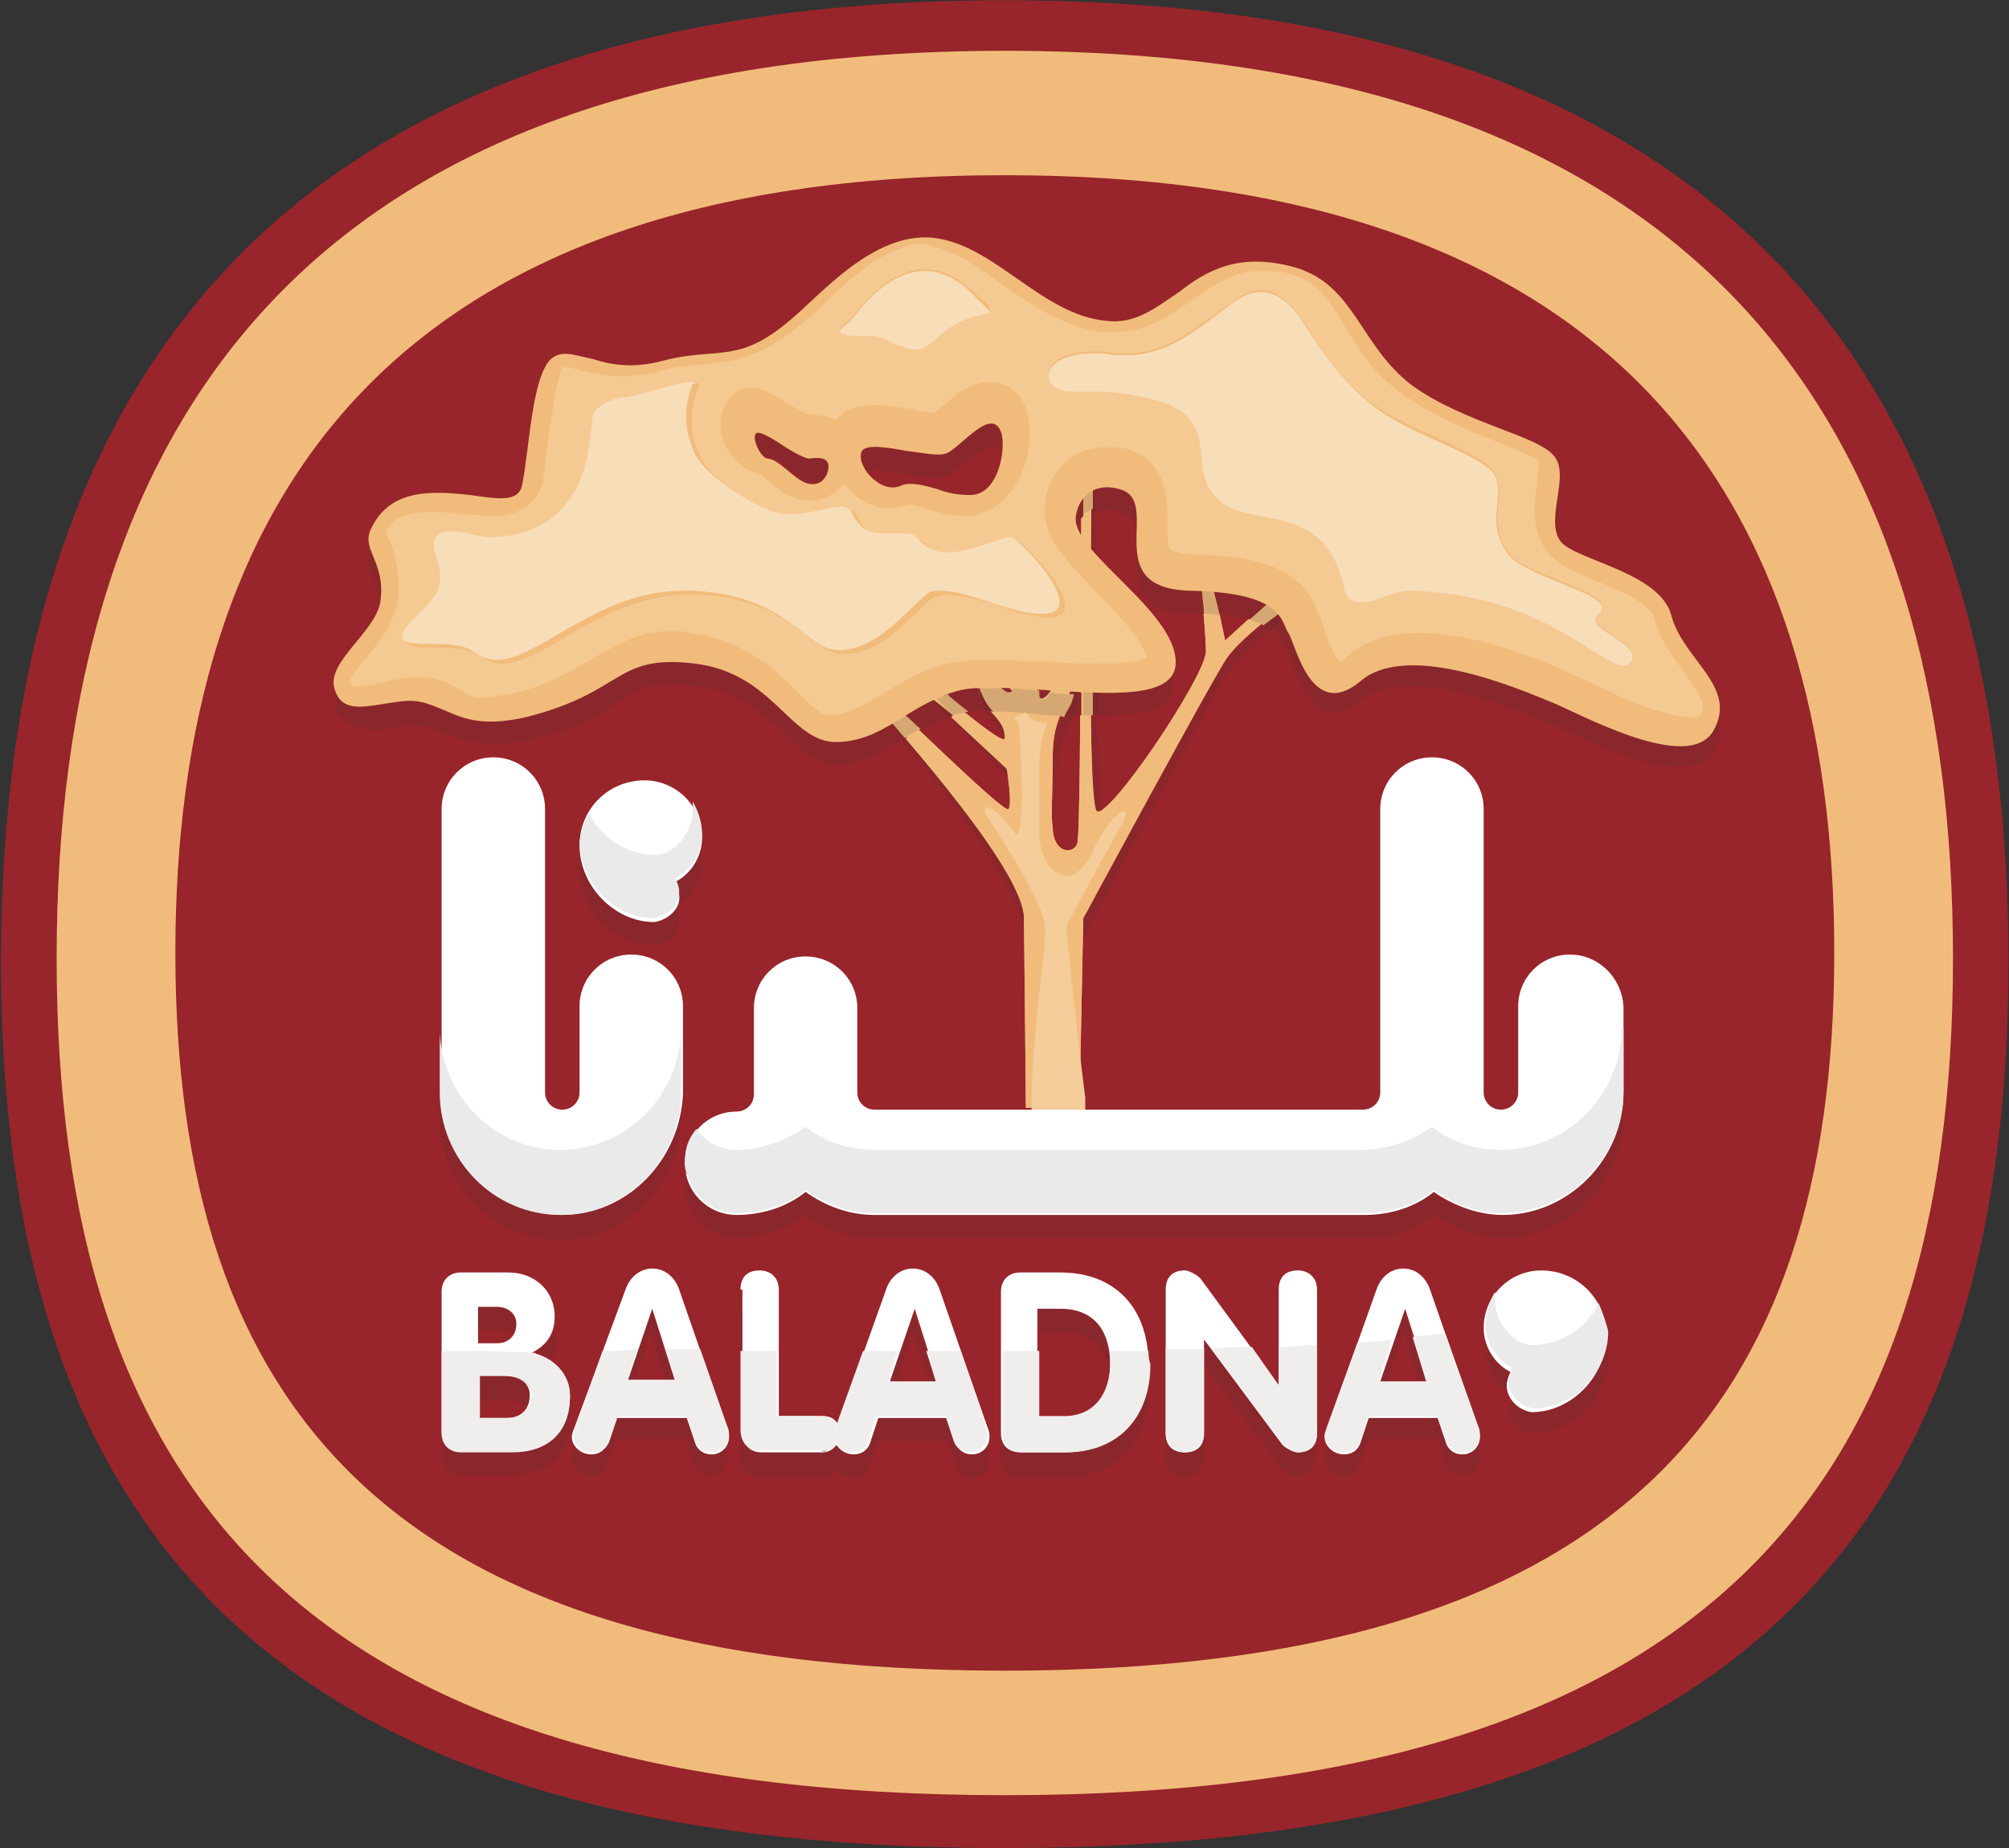 <svg version="1.2" xmlns="http://www.w3.org/2000/svg" viewBox="0 0 1589 1462" width="1589" height="1462">
	<rect x="0" y="0" width="1589" height="1462" fill="#333333" stroke="none"/>
	<title>logo (9)-svg</title>
	<style>
		.s0 { fill: #98252b } 
		.s1 { fill: #8a272c } 
		.s2 { fill: #f1bc7b } 
		.s3 { fill: #f3bb7d } 
		.s4 { fill: #af5b51 } 
		.s5 { fill: #a25a50 } 
		.s6 { fill: #f5cd9b } 
		.s7 { fill: #ffffff } 
		.s8 { fill: #c6a29a } 
		.s9 { fill: #efeeed } 
		.s10 { fill: #cca49c } 
		.s11 { fill: #eaeaea } 
		.s12 { fill: #90262b } 
		.s13 { fill: #83282c } 
		.s14 { fill: #7e282c } 
		.s15 { fill: #d5a772 } 
		.s16 { fill: #d7b58c } 
		.s17 { fill: #f5c992 } 
		.s18 { fill: #f8ddb9 } 
	</style>
	<g id="Page-1">
		<g id="Products">
			<g id="Header">
				<g id="Layer">
					<g id="Layer">
						<g id="Group-3">
							<g id="Clip-2">
							</g>
							<path id="Fill-1" fill-rule="evenodd" class="s0" d="m794.7 0.2c-586.3 0-793.9 316.6-793.9 760.4 0 443.8 207.6 701.3 793.9 701.3 586.4 0 793.9-257.5 793.9-701.3 0-443.8-207.5-760.4-793.9-760.4z"/>
						</g>
						<path id="Fill-4" fill-rule="evenodd" class="s1" d="m349.3 1132.3c0 9.1 6.1 15.1 15.1 15.1h41c22.7 0 39.3-10.6 43.9-31.8 1.5 1.5 1.5 4.6 1.5 7.6 0 28.8-18.2 43.9-45.4 43.9h-41c-9 0-15.1-6-15.1-15.1zm90.9-74.2c0 6 0 12.1-3 16.6-4.6-3-9.1-6-15.2-6h1.5c7.6-3.1 13.7-10.6 15.2-18.2 0 3 0 6 1.5 7.6zm-19.7 45.4c0 4.5-1.5 7.6-3 10.6-3.1-3-9.1-6.1-18.2-6.1h-21.2v-19.7h21.2c13.6 0 21.2 7.6 21.2 15.2zm-12.1-57.6c0 4.6-1.5 7.6-3 10.6-1.6-3-7.6-4.5-12.2-4.5h-15.1v-19.7h15.1c9.1 0 16.7 4.5 15.2 13.6z"/>
						<path id="Fill-6" fill-rule="evenodd" class="s1" d="m549.3 1138.3c1.5 6.1 6 10.6 13.6 10.6 4.6 0 7.6-1.5 10.6-4.5v1.5c1.5 3 1.5 6.1 1.5 7.6 0 7.6-6 13.6-13.6 13.6-7.6 0-12.1-4.5-13.6-10.6l-6.1-18.2h-54.5l-6.1 18.2c-1.5 6.1-6.1 10.6-13.6 10.6-9.1 0-15.2-6-15.2-13.6 0-3 1.5-4.6 1.5-6.1l1.6-4.5c3 4.5 7.5 6 12.1 6 7.5 0 12.1-4.5 13.6-10.6l6.1-18.1h54.5zm-16.7-45.5h-6l-12.1-39.4-12.2 39.4h-6l7.6-24.2 12.1-33.3z"/>
						<path id="Fill-8" fill-rule="evenodd" class="s1" d="m587.2 1039.9v89.4c0 10.6 6 16.6 15.1 16.6 1.5 0 51.5 0 53 0 3.1 0 4.6-1.5 6.1-3 0 1.5 1.5 1.5 1.5 3l1.5-3c1.5 3 6.1 6 10.6 6 7.6 0 12.2-4.5 13.7-10.6l6-18.1h54.6l6 18.1c1.6 6.1 6.1 10.6 13.7 10.6 4.5 0 7.5-1.5 10.6-4.5l1.5 3c1.5 3.1 1.5 6.1 1.5 7.6 0 7.6-6.1 13.6-13.6 13.6-7.6 0-12.1-4.5-13.7-10.6l-6-18.1h-54.6l-6 18.1c-1.5 6.1-6.1 10.6-13.7 10.6-6 0-12.1-3-13.6-7.5-1.5 4.5-6.1 7.5-12.1 7.5h-48.5c-9.1 0-15.1-6-15.1-16.6v-112.1zm145.4 28.8l7.6 24.2h-6.1l-12.1-39.4-12.1 39.4h-6.1l7.6-24.2 10.6-33.4z"/>
						<path id="Fill-10" fill-rule="evenodd" class="s1" d="m791.7 1133.8c0 12.1 9.1 15.1 15.2 15.1h34.8c37.9 0 63.6-24.2 66.7-60.5 0 4.5 0 7.5 0 10.6 0 42.4-25.8 69.6-66.7 69.6h-34.8c-6.1 0-15.2-3-15.2-15.1zm86.4-63.6q0 4.5 0 9.1 0 4.5 0 9c-3.1-21.2-15.2-34.8-37.9-34.8h-18.2v-19.7h18.2c22.7 0 34.8 13.6 37.9 36.4z"/>
						<path id="Fill-12" fill-rule="evenodd" class="s1" d="m956.8 1065.6l56.1 75.8c3 3 9.1 6 12.1 6 9.1 0 15.2-4.5 15.2-15.1v19.7c0 9.1-6.1 15.1-15.2 15.1-3 0-9.1-3-12.1-6l-62.1-83.3v-18.2zm-34.9 68.1c0 9.1 6.1 15.2 15.2 15.2 9.1 0 15.1-4.6 15.1-15.2v19.7c0 9.1-6 15.2-15.1 15.2-9.1 0-15.2-4.6-15.2-15.2z"/>
						<path id="Fill-14" fill-rule="evenodd" class="s1" d="m1144.7 1138.3c1.5 6.1 6.1 10.6 13.6 10.6 4.6 0 7.6-1.5 10.7-4.5v1.5c1.5 3 1.5 6.1 1.5 7.6 0 7.6-6.1 13.6-13.7 13.6-7.5 0-12.1-4.5-13.6-10.6l-6.1-18.2h-54.5l-6.1 18.2c-1.5 6.1-6 10.6-13.6 10.6-9.1 0-15.2-6-15.2-13.6 0-3 1.6-4.6 1.6-6.1l1.5-4.5c3 4.5 7.6 6 12.1 6 7.6 0 12.1-4.5 13.6-10.6l6.1-18.1h54.5zm-27.2-80.3l10.6 34.8h-6.1l-12.1-39.4-12.1 39.4h-6.1l10.6-33.3 7.6-24.2z"/>
						<path id="Fill-16" fill-rule="evenodd" class="s1" d="m1282.6 864.2c0 53-42.4 96.9-95.5 96.9-19.7 0-39.4-6-54.5-18.2-15.2 10.6-33.3 18.2-54.6 18.2h-386.3c-19.7 0-39.4-6-54.5-18.2-15.2 10.6-33.4 18.2-54.6 18.2-19.7 0-34.8-13.6-39.4-31.8 0 3-1.5 6.1-1.5 9.1 0 22.7 18.2 40.9 40.9 40.9 19.7 0 39.4-6.1 54.6-18.2 15.1 10.6 33.3 18.2 54.5 18.2h387.9c19.7 0 39.4-6.1 54.5-18.2 15.2 10.6 34.9 18.2 54.6 18.2 51.5 0 95.4-43.9 95.4-96.9v-18.2z"/>
						<path id="Fill-18" fill-rule="evenodd" class="s1" d="m538.7 864.2c0 53-42.4 96.9-95.5 96.9-51.5 0-92.4-40.9-95.4-92.4v15.2c0 53 42.4 96.9 95.4 96.9 51.5 0 95.5-43.9 95.5-96.9z"/>
						<path id="Fill-20" fill-rule="evenodd" class="s2" d="m1544.7 758.2c0 419.5-195.5 661.9-750 661.9-554.5 0-749.9-242.4-749.9-661.9 0-419.6 195.4-718 749.9-718 554.5 0 750 298.4 750 718zm-93.9-4.6c0-359-171.2-615-656.1-615-484.8 0-656 256-656 615 0 360.5 171.2 568 656 568 484.9 0 656.1-207.5 656.1-568z"/>
						<path id="Fill-22" fill-rule="evenodd" class="s3" d="m690.2 553.7l4.5-7.6c0 0 101.5 100 103.1 93.9 3-6.1-1.6-31.8-1.6-31.8l-86.3-80.3 7.6-3c0 0 77.2 68.1 77.2 59.1 0-21.2-24.2-18.2-24.2-60.6 0-3.1 1.5-28.8 1.5-28.8l12.1 6.1c0 0 0 31.8 3.1 39.3 3 6.1 12.1 12.2 12.1 3.1 1.5-9.1 1.5-42.4 1.5-42.4h19.7v46.9c0 13.6 10.6-3 12.1-10.6 1.5-7.6 1.5-39.4 1.5-39.4l12.1-3c0 0 4.6 43.9-1.5 57.6-6 13.6-12.1 22.7-12.1 46.9 0 24.2-1.5 50 0 54.5 0 22.8 18.2 22.8 19.7 12.2 3-18.2 3-339.3 3-339.3l9.1-9.1c0 0-6 315 3.1 324.1 9 7.6 84.8-104.5 86.3-125.7 0-21.2-7.6-86.3-7.6-86.3l6.1-1.6 16.7 78.8 34.8-31.8 7.6 7.6c0 0-31.8 24.2-40.9 37.8-9.1 12.2-113.7 206-113.7 206l-3 150h-42.4c-1.5-165.1-1.5-133.3-1.5-150 0-37.8-97-145.4-119.7-172.6z"/>
						<path id="Fill-24" fill-rule="evenodd" class="s1" d="m809.9 727.9c0 6 0 6 0 10.6-6.1-36.4-45.5-92.4-97-153 1.5 0 1.5-1.5 3-1.5 37.9 43.9 94 113.6 94 143.9zm195.4-230.3c-9.1 9.1-27.2 24.3-33.3 33.3-7.6 10.6-95.5 174.2-115.2 210.6v-13.6c0 0 104.6-193.9 113.7-206 6-7.6 18.2-19.7 28.8-27.3 3 1.5 4.5 3 6 3zm-206 110.6c0 0 1.5 9.1 1.5 16.7-1.5-4.6-1.5-7.6-1.5-7.6l-48.5-50c1.5-1.5 1.5-1.5 3-1.5zm50-42.4c-6 13.6-13.6 21.2-13.6 60.6 0 6-1.5 10.6-1.5 15.1 0-10.6 0-25.7 0-40.9 0-16.7 3-25.7 7.5-34.8 3.1 0 6.1 0 7.6 0zm-51.5 19.7h-1.5c-4.6-7.6-10.6-12.2-16.7-22.8 1.5 0 4.6 0 6.1 0 6 6.1 10.6 10.6 12.1 22.8zm69.7-18.2c1.5 33.3 3 62.1 4.5 75.7-1.5 1.5-1.5 1.5-3 1.5-1.5 0-1.5 0-1.5 0-3-3-4.5-34.8-4.5-77.2q4.5 0 4.5 0zm-1.5-128.8c-1.5-1.5-1.5-1.5-3-3 0-10.6 0-21.2 0-30.3 1.5-1.5 1.5-1.5 3-1.5 0 12.1 0 22.7 0 34.8zm-16.7 234.8h-1.5c1.5 0 1.5 0 1.5 0z"/>
						<path id="Fill-26" fill-rule="evenodd" class="s2" d="m690.2 553.7l4.5-7.6c0 0 101.5 100 103.1 93.9 3-6.1-1.6-31.8-1.6-31.8l-86.3-80.3 7.6-3c0 0 77.2 68.1 77.2 59.1 0-21.2-24.2-18.2-24.2-60.6 0-3.1 1.5-28.8 1.5-28.8l12.1 6.1c0 0 0 31.8 3.1 39.3 3 6.1 12.1 12.2 12.1 3.1 1.5-9.1 1.5-42.4 1.5-42.4h19.7v46.9c0 13.6 10.6-3 12.1-10.6 1.5-7.6 1.5-39.4 1.5-39.4l12.1-3c0 0 4.6 43.9-1.5 57.6-6 13.6-12.1 22.7-12.1 46.9 0 24.2-1.5 50 0 54.5 0 22.8 18.2 22.8 19.7 12.2 3-18.2 3-339.3 3-339.3l9.1-9.1c0 0-6 315 3.1 324.1 9 7.6 84.8-104.5 86.3-125.7 0-21.2-7.6-86.3-7.6-86.3l6.1-1.6 16.7 78.8 34.8-31.8 7.6 7.6c0 0-31.8 24.2-40.9 37.8-9.1 12.2-113.7 206-113.7 206l-3 150h-42.4c-1.5-165.1-1.5-133.3-1.5-150 0-37.8-97-145.4-119.7-172.6z"/>
						<path id="Fill-28" fill-rule="evenodd" class="s4" d="m817.5 877.8h-6.1zm36.4-7.6v9.1h-1.6 1.6c0-4.5 0-6 0-9.1z"/>
						<path id="Fill-30" class="s5" d="m817.5 877.8h34.8z"/>
						<path id="Fill-32" fill-rule="evenodd" class="s6" d="m809.9 562.8c-3 3-4.6 3-7.6 4.5 4.6 6.1 4.6 12.1 4.6 22.7 0 0 4.5 69.7-3.1 69.7 0 0-1.5 0-1.5-1.5-12.1-15.2-18.2-19.7-21.2-19.7-3 0-3 4.5 0 7.6 4.5 7.5 45.4 68.1 45.4 87.8 0 6.1 0 6.1 0 10.6-4.5 47-10.6 84.8-10.6 133.3h42.5v-9.1c-7.6-60.6-15.2-133.3-15.2-133.3l1.5-6c4.6-7.6 21.2-39.4 40.9-74.2 4.6-7.6 6.1-13.7 3.1-13.7-3.1 0-13.7 9.1-25.8 34.9-4.5 9-12.1 16.6-18.2 16.6-12.1-1.5-21.2-10.6-22.7-31.8 0-1.5 0-6 0-12.1 0-10.6 0-25.8 0-42.4 0-15.2 3-25.8 6.1-34.9-1.6 0-1.6 0-3.1 0-4.5 0-10.6-1.5-13.6-9 0 0-1.5 0-1.5 0z"/>
						<path id="Fill-34" fill-rule="evenodd" class="s7" d="m349.3 1021.7c0-9.1 6.1-15.1 15.1-15.1h37.9c19.7 0 36.4 13.6 36.4 34.8 0 13.6-6.1 22.7-18.2 28.8 16.7 3 30.3 16.6 30.3 33.3 0 28.8-18.2 43.9-45.4 43.9h-41c-9 0-15.1-6-15.1-15.1zm28.8 40.9h15.1c9.1 0 15.2-6.1 15.2-15.2 0-9.1-7.6-13.6-15.2-13.6h-15.1zm22.7 59.1c10.6 0 18.2-6.1 18.2-18.2 0-9.1-7.6-15.2-21.2-15.2h-21.2v33.4z"/>
						<path id="Fill-36" fill-rule="evenodd" class="s7" d="m494.7 1020.2c3.1-9.1 10.7-16.7 21.3-16.7 10.6 0 18.1 7.6 21.2 16.7l37.8 109.1c1.6 3 1.6 6 1.6 7.5 0 7.6-6.1 13.7-13.7 13.7-7.6 0-12.1-4.6-13.6-10.6l-6.1-18.2h-56l-6.1 18.2c-1.5 6-6.1 10.6-13.6 10.6-7.6 0-15.2-6.1-15.2-13.7 0-3 1.5-6 1.5-6zm1.6 72.7h37.8l-18.2-57.6z"/>
						<path id="Fill-38" fill-rule="evenodd" class="s7" d="m585.7 1020.2c0-10.6 6-15.2 15.1-15.2 9.1 0 15.2 6.1 15.2 15.2v100h34.8c10.6 0 13.6 7.5 13.6 15.1 0 6.1-6 13.6-13.6 13.6h-48.5c-9.1 0-15.1-6-15.1-16.6v-112.1z"/>
						<path id="Fill-40" fill-rule="evenodd" class="s7" d="m700.8 1020.2c3-9.1 10.6-16.7 21.2-16.7 10.6 0 18.2 7.6 21.2 16.7l37.9 109.1c1.5 3 1.5 6 1.5 7.5 0 7.6-6.1 13.7-13.6 13.7-7.6 0-12.1-4.6-13.7-10.6l-6-18.2h-54.6l-6 18.2c-1.5 6-6.1 10.6-13.7 10.6-7.5 0-15.1-6.1-15.1-13.7 0-3 1.5-6 1.5-6zm3 72.7h37.9l-18.2-57.6z"/>
						<path id="Fill-42" fill-rule="evenodd" class="s7" d="m791.7 1021.7c0-9.1 6.1-15.1 15.2-15.1h31.8c43.9 0 69.7 28.7 69.7 72.7 0 42.4-27.3 69.6-66.7 69.6h-34.8c-6.1 0-15.2-3-15.2-15.1zm50 100c25.8 0 36.4-19.7 36.4-42.4 0-25.8-12.2-44-39.4-44h-18.2v86.4z"/>
						<path id="Fill-44" fill-rule="evenodd" class="s7" d="m922 1020.2c0-10.6 6.1-15.2 15.1-15.2 3.1 0 9.1 3.1 12.2 6.1l62.1 84.8v-75.7c0-10.6 6-15.2 15.1-15.2 9.1 0 15.2 6.1 15.2 15.2v113.6c0 10.6-6.1 15.1-15.2 15.1-3 0-9.1-3-12.1-6l-62.1-83.3v74.2c0 10.6-6.1 15.1-15.2 15.1-9 0-15.1-6-15.1-15.1z"/>
						<path id="Fill-46" fill-rule="evenodd" class="s7" d="m1088.7 1020.2c3-9.1 10.6-16.7 21.2-16.7 10.6 0 18.1 7.6 21.2 16.7l37.9 109.1c1.5 3 1.5 6 1.5 7.5 0 7.6-6.1 13.7-13.7 13.7-7.5 0-12.1-4.6-13.6-10.6l-6.1-18.2h-54.5l-6.1 18.2c-1.5 6-6 10.6-13.6 10.6-7.6 0-15.2-6.1-15.2-13.7 0-3 1.6-6 1.6-6zm3 72.7h37.9l-18.2-57.6z"/>
						<path id="Fill-48" fill-rule="evenodd" class="s7" d="m444.7 961.1c-51.5 0-95.4-43.9-95.4-96.9v-224.2c0-22.7 18.2-40.9 40.9-40.9 22.7 0 40.9 18.2 40.9 40.9v224.2c0 7.6 6.1 13.6 13.6 13.6 7.6 0 13.7-6 13.7-13.6v-68.2c0-22.7 18.2-40.9 40.9-40.9 22.7 0 40.9 18.2 40.9 40.9v68.2c-1.5 53-43.9 96.9-95.5 96.9z"/>
						<path id="Fill-50" fill-rule="evenodd" class="s7" d="m1241.7 755.1c-22.7 0-40.9 18.2-40.9 40.9v68.2c0 7.6-6.1 13.6-13.7 13.6-7.5 0-13.6-6-13.6-13.6v-224.2c0-22.7-18.2-40.9-40.9-40.9-22.7 0-40.9 18.2-40.9 40.9v221.2c0 1.5 0 1.5 0 3 0 7.6-6.1 13.6-13.7 13.6h-386.3c-7.6 0-13.6-6-13.6-13.6 0-1.5 0-1.5 0-3v-63.7c0-22.7-18.2-40.9-40.9-40.9-22.8 0-40.9 18.2-40.9 40.9v68.2c0 7.6-6.1 13.6-13.7 13.6-22.7 0-40.9 18.2-40.9 40.9 0 22.7 18.2 40.9 40.9 40.9 19.7 0 39.4-6 54.6-18.2 15.1 10.6 33.3 18.2 54.5 18.2h387.9c19.7 0 39.4-6 54.5-18.2 15.2 10.6 34.9 18.2 54.6 18.2 51.5 0 95.4-43.9 95.4-96.9v-68.2c-1.5-22.7-19.7-40.9-42.4-40.9z"/>
						<path id="Fill-52" fill-rule="evenodd" class="s8" d="m399.3 1088.4c13.6 0 21.2 6 21.2 15.1 0-7.6-7.6-15.1-21.2-15.1zm22.7-18.2z"/>
						<path id="Fill-54" fill-rule="evenodd" class="s9" d="m423.5 1070.2c0 1.5-1.5 1.5-1.5 1.5h-1.5c16.7 1.5 30.3 15.1 30.3 33.3 0 28.8-18.2 43.9-45.4 43.9h-41c-9 0-15.1-6-15.1-15.1v-65.1c24.2 0 50 0 74.2 1.5zm-43.9 18.2v33.3h22.7c10.6 0 18.2-7.6 18.2-18.2 0-9.1-7.6-15.1-21.2-15.1z"/>
						<path id="Fill-56" fill-rule="evenodd" class="s10" d="m476.6 1068.7l-21.2 60.6c0 1.5-1.6 3-1.6 6 0-3 1.6-6 1.6-6z"/>
						<path id="Fill-58" class="s8" d="m503.8 1068.7l-7.5 24.2 7.5-24.2z"/>
						<path id="Fill-60" fill-rule="evenodd" class="s9" d="m476.6 1068.7l-21.2 60.6c0 1.5-1.6 3-1.6 6 0 7.6 6.1 13.6 15.2 13.6 7.6 0 12.1-4.5 13.6-10.6l6.1-18.1h54.5l6.1 18.1c1.5 6.1 6 10.6 13.6 10.6 7.6 0 13.7-6 13.7-13.6 0-1.5 0-4.5-1.6-7.6l-21.2-60.6q-13.6 0-27.2 0l7.5 24.3h-37.8l7.5-24.3c-9.1 1.6-18.1 1.6-27.2 1.6z"/>
						<path id="Fill-62" fill-rule="evenodd" class="s10" d="m661.4 1141.4zm13.6-51.5l-13.6 37.8z"/>
						<path id="Fill-64" fill-rule="evenodd" class="s8" d="m653.8 1147.4q-2.2 0-4.5 0c3 1.5 3 1.5 4.5 0zm57.6-78.7l-7.6 24.2zm21.2 0l7.6 24.2z"/>
						<path id="Fill-66" fill-rule="evenodd" class="s9" d="m614.4 1068.7h-28.7v62.1c0 10.6 6 16.6 15.1 16.6h48.5q2.3 0 4.5 0c3.1-1.5 6.1-3 7.6-6-1.5-1.5-1.5-4.6-1.5-6.1 0-3 1.5-6 1.5-6v-1.6c-1.5-4.5-6.1-7.5-12.1-7.5h-34.9z"/>
						<path id="Fill-68" fill-rule="evenodd" class="s9" d="m759.9 1068.7q-13.7 0-27.3 0l7.6 24.2h-37.9l7.6-24.2q-13.6 0-27.3 0l-7.6 21.2-13.6 37.8v1.6c0 1.5-1.5 3-1.5 6 0 1.5 0 4.6 1.5 6.1 1.5 4.5 7.6 7.5 12.1 7.5 7.6 0 12.1-4.5 13.7-10.6l6-18.1h54.6l6 18.1c1.5 6.1 6.1 10.6 13.7 10.6 7.5 0 13.6-6 13.6-13.6 0-1.5 0-4.5-1.5-7.6z"/>
						<path id="Fill-70" fill-rule="evenodd" class="s8" d="m878.1 1068.7q0 4.5 0 9.1 0-4.6 0-9.1z"/>
						<path id="Fill-72" fill-rule="evenodd" class="s9" d="m908.4 1068.7c-10.6 0-19.7 0-30.3 0q0 4.5 0 9.1c0 24.2-12.2 42.4-36.4 42.4h-19.7v-51.5c-9.1 0-19.7 0-28.8 0v65.1c0 12.1 9.1 15.1 15.2 15.1h34.8c40.9 0 66.7-27.2 66.7-69.6-1.5-4.6-1.5-7.6-1.5-10.6z"/>
						<path id="Fill-74" fill-rule="evenodd" class="s9" d="m950.8 1067.1c-9.1 0-19.7 0-28.8 0v66.7c0 10.6 6.1 15.1 15.1 15.1 9.1 0 15.2-6 15.2-15.1v-66.7z"/>
						<path id="Fill-76" class="s10" d="m988.7 1067.1l22.7 28.8z"/>
						<path id="Fill-78" class="s8" d="m956.8 1067.1l56.1 75.8z"/>
						<path id="Fill-80" fill-rule="evenodd" class="s9" d="m1040.2 1064.1c-9.1 0-19.7 1.5-28.8 1.5v30.3l-21.2-30.3c-10.6 0-21.2 0-31.8 1.5l56 75.8c3 3 9.1 6 12.1 6 9.1 0 15.2-6 15.2-15.1v-69.7z"/>
						<path id="Fill-82" fill-rule="evenodd" class="s10" d="m1143.2 1055l25.8 74.3c1.5 3 1.5 6 1.5 7.5 0-1.5 0-4.5-1.5-7.5z"/>
						<path id="Fill-84" fill-rule="evenodd" class="s8" d="m1102.3 1059.6l-10.6 33.3zm15.1-1.5l10.6 34.8z"/>
						<path id="Fill-86" fill-rule="evenodd" class="s9" d="m1143.2 1055c-6.1 0-12.1 1.5-18.2 1.5-3 0-6 0-7.6 1.6l10.6 34.8h-37.8l10.6-33.3c-9.1 1.5-18.2 1.5-27.3 3l-24.2 66.7c0 1.5-1.6 3-1.6 6 0 7.6 6.1 13.6 15.2 13.6 7.6 0 12.1-4.5 13.6-10.6l6.1-18.1h54.5l6.1 18.1c1.5 6.1 6.1 10.6 13.6 10.6 7.6 0 13.7-6 13.7-13.6 0-1.5 0-4.5-1.5-7.6z"/>
						<path id="Fill-88" fill-rule="evenodd" class="s1" d="m1219 1023.2c-24.3 0-44 21.2-44 45.5 0 15.1 9.1 28.7 21.2 34.8-1.5 3-3 7.6-3 10.6 0 10.6 9.1 19.7 19.7 19.7 31.8 0 59.1-27.3 59.1-60.6-1.5-27.3-24.3-50-53-50z"/>
						<path id="Fill-90" fill-rule="evenodd" class="s7" d="m1211.4 1117.1c31.8 0 59.1-28.7 59.1-60.6 0-28.7-22.8-51.5-51.5-51.5-24.3 0-45.5 19.7-45.5 45.5 0 15.1 9.1 28.8 21.2 34.8-1.5 3.1-3 7.6-3 10.6 0 10.6 9.1 19.7 19.7 21.2z"/>
						<path id="Fill-92" fill-rule="evenodd" class="s11" d="m1264.4 1030.8c-9.1 19.7-30.3 33.3-53 33.3-10.6 0-31.8-15.1-28.8-42.4-4.6 7.6-7.6 16.7-7.6 25.8 0 15.1 9.1 28.7 21.2 34.8-1.5 3-3 7.6-3 10.6 0 10.6 9.1 19.7 19.7 21.2 31.8 0 59.1-28.8 59.1-60.6-1.5-7.6-4.6-15.1-7.6-22.7z"/>
						<path id="Fill-94" fill-rule="evenodd" class="s1" d="m509.9 635.5c-28.8 0-51.5 22.7-51.5 51.5 0 33.3 25.7 60.5 59.1 60.5 10.6 0 19.7-9 19.7-19.6 0-4.6-1.5-7.6-3.1-10.6 12.2-7.6 21.2-19.7 21.2-34.9 0-27.2-19.6-46.9-45.4-46.9z"/>
						<path id="Fill-96" fill-rule="evenodd" class="s7" d="m517.5 729.4c-31.8 0-59.1-28.8-59.1-60.6 0-28.8 22.7-51.5 51.5-51.5 24.2 0 45.4 19.7 45.4 45.4 0 15.2-9 28.8-21.2 34.9 1.6 3 3.1 7.5 3.1 10.6 1.5 10.6-9.1 19.7-19.7 21.2z"/>
						<path id="Fill-98" fill-rule="evenodd" class="s11" d="m466 643c9 19.7 30.3 33.4 53 33.4 10.6 0 31.8-15.2 28.8-42.5 4.5 7.6 7.5 16.7 7.5 25.8 0 15.1-9 28.8-21.2 34.8 1.6 3.1 3.1 7.6 3.1 10.6 0 10.6-9.1 19.7-19.7 21.2-31.8 0-59.1-28.7-59.1-60.5 1.5-7.6 3-15.2 7.6-22.8z"/>
						<path id="Fill-100" fill-rule="evenodd" class="s12" d="m349.3 812.7v51.5q0 2.3 0 4.5v-51.5q0-2.2 0-4.5z"/>
						<path id="Fill-102" fill-rule="evenodd" class="s13" d="m349.3 817.2v51.5c3 51.5 43.9 92.4 95.4 92.4-51.5 0-95.4-43.9-95.4-96.9z"/>
						<path id="Fill-104" fill-rule="evenodd" class="s11" d="m538.7 812.7c0 53-42.4 96.9-95.5 96.9-51.5 0-92.4-40.9-95.4-92.4v47c0 53 42.4 96.9 95.4 96.9 51.5 0 95.5-43.9 95.5-96.9z"/>
						<path id="Fill-106" fill-rule="evenodd" class="s12" d="m550.8 894.5c-6.1 7.5-9.1 16.6-9.1 25.7 0 3.1 0 6.1 1.5 9.1 0-3-1.5-6-1.5-9.1 0-10.6 3-18.2 9.1-25.7z"/>
						<path id="Fill-108" fill-rule="evenodd" class="s13" d="m691.7 962.6c-21.2 0-39.4-7.5-54.5-18.1q22.7 15.9 54.5 18.1zm497 0c-21.3 0-39.4-7.5-54.6-18.1q22.7 15.9 54.6 18.1zm-645.5-33.3c4.6 18.2 19.7 31.8 39.4 31.8-19.7 0-34.8-13.6-39.4-31.8z"/>
						<path id="Fill-110" fill-rule="evenodd" class="s11" d="m1282.6 812.7c0 53-42.4 96.9-95.5 96.9-19.7 0-39.4-6-54.5-18.2-15.2 10.6-34.9 18.2-54.6 18.2h-386.3c-19.7 0-39.4-6-54.5-18.2-15.2 10.6-34.9 18.2-54.6 18.2-13.6 0-24.2-6-31.8-16.6-6.1 7.5-9.1 15.1-9.1 25.7 0 3 0 6.1 1.5 9.1 4.6 18.2 19.7 31.8 39.4 31.8 19.7 0 39.4-6.1 54.6-18.2 15.1 10.6 33.3 18.2 54.5 18.2h387.9c19.7 0 39.4-6.1 54.5-18.2 15.2 10.6 33.3 18.2 54.6 18.2 51.5 0 95.4-43.9 95.4-96.9v-50z"/>
						<path id="Fill-112" fill-rule="evenodd" class="s1" d="m856.8 391.6c-4.5 4.5-6 10.6-7.5 16.7 0 3 0 6 1.5 9 1.5-3 3-6 6-9 0-4.6 0-10.6 0-15.2zm18.2-6.1c-3 0-6 0-9.1 1.6q0 9.1 0 18.1c3.1-1.5 6.1-1.5 9.1-1.5 3.1 0 6.1 0 10.6 1.5 10.6 3.1 13.7 10.6 13.7 19.7 0-16.6 3-33.3-13.7-37.8-4.5-1.6-7.5-1.6-10.6-1.6z"/>
						<path id="Fill-114" fill-rule="evenodd" class="s14" d="m865.9 385.5c0 0-1.5 0-1.5 1.5q0 9.1 0 18.2c1.5 0 1.5 0 3.1-1.5-1.6-6-1.6-12.1-1.6-18.2z"/>
						<path id="Fill-116" fill-rule="evenodd" class="s15" d="m864.4 387c-3 1.6-4.5 3.1-7.6 4.6 0 4.5 0 9.1 0 15.1 1.6-1.5 4.6-3 7.6-4.5 0-3 0-9.1 0-15.2z"/>
						<path id="Fill-118" fill-rule="evenodd" class="s1" d="m1019 499.1c4.5 6.1 13.6 47 36.3 47 4.6 0 12.1-3 19.7-9.1 12.1-9.1 25.8-12.1 42.4-12.1 40.9 0 90.9 21.2 107.6 28.8 18.2 6 69.7 34.8 103 34.8 12.2 0 22.8-3 27.3-12.1 1.5-3 1.5-6.1 3-9.1 3.1 9.1 3.1 16.7-3 27.3-6.1 9.1-15.1 12.1-27.3 12.1-34.8 0-86.3-27.3-103-34.9-16.7-6-66.7-28.7-107.6-28.7-16.6 0-31.8 3-42.4 12.1-7.6 6-13.6 9.1-19.7 9.1-22.7 0-31.8-39.4-36.3-47-3.1-4.5-3.1-12.1-13.7-19.7 4.6-3 7.6-6 7.6-6l-4.5-4.6c1.5 0 3-1.5 3-1.5 4.5 6.1 6 10.6 7.6 13.6zm-16.7-21.2l-13.6 12.1c-6.1-1.5-13.7-3-24.3-4.5l-4.5-18.2c22.7 3.1 34.8 6.1 42.4 10.6zm-60.6-10.6q4.5 0 9.1 0c0 4.6 1.5 10.6 1.5 16.7v1.5c-3 0-6.1 0-10.6 0-47 0-42.4-28.8-42.4-51.5 1.5 16.7 7.5 31.8 42.4 33.3zm289.4-48.4c-3.1-9.1 0-21.2 1.5-33.4 1.5 9.1-1.5 22.8-1.5 33.4z"/>
						<path id="Fill-120" fill-rule="evenodd" class="s14" d="m1012.9 491.6c0 0-3 3-7.6 6-1.5 0-3-1.5-6-3 3-3 6-6.1 9.1-7.6zm-62.2-24.2c1.6 6 1.6 10.6 1.6 16.6 0-6-1.6-10.6-1.6-16.6z"/>
						<path id="Fill-122" fill-rule="evenodd" class="s15" d="m1002.3 477.9l-13.6 12.1c4.5 1.6 7.5 3.1 10.6 4.6 6-4.6 10.6-7.6 12.1-9.1-1.5-3-4.6-4.5-9.1-7.6zm-51.5-10.6c0 6.1 1.5 12.1 1.5 18.2 4.5 0 7.6 0 12.1 1.5l-4.5-18.2c-1.5-1.5-6.1-1.5-9.1-1.5z"/>
						<path id="Fill-124" fill-rule="evenodd" class="s1" d="m752.3 567.3c-9.1 3-16.7 7.6-22.7 10.6-4.6-4.5-9.1-9.1-12.1-12.1 6-4.6 13.6-9.1 21.2-12.1zm103-19.7q0 9.1 0 18.2c-1.5 0-3 0-6.1 0 1.6-4.6 3.1-10.7 3.1-18.2 1.5 0 3 0 3 0zm-24.2-1.5c-1.6 3-4.6 6-6.1 6-1.5 0-1.5 0-1.5 0v-6c3 0 6 0 7.6 0zm-51.6 15.1c-4.5 0-9 1.5-13.6 1.5-4.5-4.5-10.6-9.1-16.7-13.6 1.6 0 3.1-1.5 4.6-1.5 6-1.5 13.6-3.1 21.2-3.1 0 7.6 3 13.7 4.5 16.7zm21.3-15.1c0 1.5-1.6 3-3.1 3-1.5 0-4.5-1.5-6-4.6 3 0 6 0 9.1 1.6zm127.2-1.6c-3 16.7-24.2 21.3-53 21.3-3 0-4.6 0-7.6 0q0-9.1 0-18.2c3 0 4.6 0 7.6 0 25.8 0 45.4-3.1 51.5-16.7 1.5 6.1 3 10.6 1.5 13.6zm-378.7-19.6c62.1 7.5 75.7 62.1 110.6 62.1h1.5c16.6-1.6 28.8-6.1 40.9-13.7 3 4.6 7.6 7.6 10.6 12.1-15.2 9.1-28.8 18.2-50 19.7h-1.5c-34.9 0-47-54.5-110.6-62.1-7.6-1.5-13.7-1.5-19.7-1.5-42.5 0-37.9 25.8-107.6 42.4-10.6 3.1-21.2 4.6-30.3 4.6-16.7 0-30.3-4.6-40.9-7.6-10.6-4.5-19.7-7.6-28.8-7.6-1.5 0-4.5 0-7.6 1.5-6 1.6-10.6 3.1-16.6 3.1-16.7 0-28.8-7.6-33.4-15.2-1.5-4.5-1.5-9.1 1.5-15.1 3.1 9.1 9.1 12.1 18.2 12.1 7.6 0 18.2-3 30.3-4.6 3.1-1.5 6.1-1.5 9.1-1.5 12.1 0 21.2 3.1 30.3 7.6 10.6 3 19.7 7.6 34.9 7.6 7.5 0 16.6 0 27.2-3 69.7-16.7 69.7-42.5 113.7-42.5 4.5 0 10.6 0 18.2 1.6zm-248.5-51.5c-3-16.7-13.7-25.8-7.6-39.4q0 2.2 0 0c4.6 10.6 10.6 21.2 7.6 39.4z"/>
						<path id="Fill-126" fill-rule="evenodd" class="s14" d="m717.5 584c-1.6 0-1.6 1.5-3.1 1.5-3-4.6-7.5-7.6-10.6-12.1 1.5 0 1.5-1.6 3.1-1.6 3 4.6 6 7.6 10.6 12.2zm36.3-18.2c-1.5 1.5-1.5 1.5-3 1.5l-12.1-13.6zm115.1-18.2q0 9.1 0 18.2c-3 0-4.5 0-6 0q0-9.1 0-18.2c1.5 0 3 0 6 0zm-16.6 0c0 7.6-1.6 13.6-3.1 18.2-3 0-4.5 0-7.6 0 1.6-4.6 4.6-7.6 6.1-12.2 0-1.5 1.5-4.5 1.5-6 1.5 0 1.5 0 3.1 0zm-28.8-1.5l1.5 7.5c-1.5-1.5-1.5-3-1.5-4.5zm-37.9 16.7c-3 0-4.6 0-6.1 0q-4.5-6.9-4.5-18.2c3 7.6 6 13.6 10.6 18.2z"/>
						<path id="Fill-128" fill-rule="evenodd" class="s15" d="m715.9 565.8c-3 1.5-6 4.5-10.6 6 3.1 3.1 6.1 7.6 10.6 12.2 3.1-3.1 7.6-4.6 12.2-7.6-4.6-3-7.6-7.6-12.2-10.6zm33.4-16.7c-3.1 1.5-6.1 3.1-9.1 3.1l13.6 13.6c3.1-1.5 7.6-1.5 12.1-3-6-4.6-12.1-9.1-16.6-13.7zm107.5-1.5q0 9.1 0 18.2c3.1 0 4.6 0 7.6 0q0-9.1 0-18.2c-3 0-6 0-7.6 0zm-71.2-3c-3 0-6 0-10.6 0 3.1 9.1 6.1 13.6 10.6 18.2 7.6 0 15.2 0 24.3 1.5l1.5-1.5v1.5c6.1 0 12.1 1.5 18.2 1.5 4.5 0 7.6 0 12.1 1.5 1.5-4.5 4.5-7.6 6.1-12.1 0-1.5 1.5-3 1.5-6.1-6.1 0-12.1 0-18.2-1.5-1.5 3-4.6 6.1-6.1 6.1h-1.5c0 0-1.5-1.5-1.5-4.6v-3c-7.6 0-15.1-1.5-21.2-1.5 0 3-1.5 3-3 3-1.6 0-4.6-1.5-6.1-4.5-1.5 1.5-4.5 1.5-6.1 1.5z"/>
						<path id="Fill-130" fill-rule="evenodd" class="s16" d="m811.4 561.2l-1.5 1.6c1.5 0 1.5 0 3 0-1.5 0-1.5 0-1.5-1.6z"/>
						<path id="Fill-132" fill-rule="evenodd" class="s1" d="m599.3 341.6c0 0-1.5 0 0 0-4.6 4.6 1.5 19.7 9.1 19.7 7.6 0 19.7 16.7 31.8 19.7 1.5 0 4.5 0 6.1 0h1.5c6-3 7.5-9.1 7.5-12.1 0-4.6-3-6.1-9-6.1-1.6 0-3.1 0-6.1 0-4.6 0-13.6-4.5-21.2-10.6-7.6-4.5-16.7-10.6-19.7-10.6zm183.3-6.1c-10.6 0-25.7 18.2-34.8 22.8-1.6 1.5-4.6 1.5-7.6 1.5-6.1 0-15.2-1.5-24.3-3-9-1.6-18.1-3.1-25.7-3.1-6.1 0-10.6 1.5-10.6 4.6-1.5 4.5 0 10.6 4.5 15.1 1.5 0 4.6-1.5 7.6-1.5 7.6 0 16.7 1.5 25.8 3 9.1 1.5 18.1 3.1 24.2 3.1 3 0 6.1 0 7.6-1.6 9.1-4.5 24.2-22.7 34.8-22.7 3.1 0 6.1 1.5 7.6 6.1v1.5c1.5-7.6 1.5-16.7 0-19.7-3-4.5-6.1-6.1-9.1-6.1z"/>
						<path id="Fill-134" fill-rule="evenodd" class="s2" d="m300.8 476.4c4.6-31.8-15.1-40.9-7.6-57.5 15.2-33.4 50-30.3 78.8-27.3 21.2 3 37.9 6.1 40.9-7.6 6.1-30.3 7.6-84.8 22.8-100 9-7.5 18.1-3 33.3 0 13.6 4.6 31.8 7.6 54.5 1.6 45.5-12.2 60.6 4.5 106.1-36.4 22.7-19.7 65.1-68.2 112.1-60.6 47 7.6 83.3 60.6 133.3 65.2 22.8 3 39.4-10.6 57.6-22.8 21.2-16.6 47-31.8 90.9-19.7 48.5 13.7 51.5 62.1 93.9 94 42.5 30.2 100 39.3 112.2 56 12.1 15.1-7.6 50 4.5 66.6 10.6 15.2 78.8 24.3 87.9 59.1 9.1 34.9 53 56.1 33.3 90.9-19.7 34.8-106-13.6-128.8-22.7-22.7-9.1-112.1-48.5-150-16.7-39.4 33.3-51.5-28.8-57.5-37.8-6.1-9.1-3.1-31.9-77.3-33.4-74.2-1.5-21.2-71.2-56.1-80.3-19.7-6-33.3 6.1-34.8 22.8-1.5 28.7 84.8 77.2 78.8 118.1-4.6 24.3-51.5 21.2-98.5 18.2-30.3-1.5-60.6-4.6-77.3 1.5-37.9 12.1-54.5 37.9-90.9 39.4-37.9 1.5-50-54.5-113.6-62.1-63.6-7.6-54.6 22.7-133.3 42.4-33.4 7.6-48.5 1.5-62.2-4.5-12.1-4.6-21.2-10.6-39.3-7.6-24.3 3-44 10.6-50-10.6-6.1-21.2 31.8-43.9 36.3-68.2zm412.1-92.4c7.6-3 18.2 0 28.8 3 7.6 3.1 16.7 4.6 25.8 4.6 22.7 0 28.7-37.9 24.2-50-7.6-19.7-30.3 10.6-42.4 16.7-6.1 3-18.2 0-31.8-1.5-16.7-3.1-34.9-6.1-36.4 1.5-3 12.1 16.7 33.3 31.8 25.7zm-106-21.2c9.1 0 21.2 16.7 31.8 19.7 12.1 3 16.6-7.6 16.6-13.6 0-6.1-6-7.6-15.1-6.1-3 0-12.1-4.5-21.2-10.6-9.1-6-19.7-12.1-21.2-9.1-3.1 3.1 3 18.2 9.1 19.7z"/>
						<path id="Fill-136" fill-rule="evenodd" class="s17" d="m735.6 194.7c18.2 3 36.4 15.1 54.6 28.8 24.2 16.6 51.5 36.3 83.3 39.3 3 0 4.6 0 7.6 0 25.7 0 45.4-13.6 62.1-25.7 18.2-12.1 31.8-22.7 54.6-22.7 7.5 0 15.1 0 24.2 3 18.2 4.5 27.3 16.7 40.9 39.4 10.6 18.2 22.7 37.9 45.5 54.5 25.7 18.2 54.5 30.3 78.7 39.4 10.6 4.5 25.8 10.6 30.3 13.6 0 4.6-1.5 13.7-1.5 18.2-3 15.2-4.5 34.8 6.1 51.5 7.6 12.1 22.7 18.2 40.9 25.8 16.7 6 42.4 18.1 45.4 28.7 4.6 18.2 15.2 31.8 24.3 44 15.1 21.2 16.6 25.7 12.1 33.3 0 0-1.5 1.5-7.6 1.5-22.7 0-60.6-18.2-81.8-28.8-4.5-1.5-10.6-4.5-13.6-6l-3.1-1.6c-21.2-9-71.2-30.2-115.1-30.2-24.2 0-43.9 6-57.6 18.1-3 3.1-4.5 4.6-6 4.6-4.6-3.1-10.6-19.7-12.2-24.3-1.5-6-3-10.6-6-15.1v-1.5c-10.6-25.8-31.8-42.4-97-44-15.1 0-19.7-4.5-19.7-4.5-1.5-3-1.5-13.6-1.5-21.2 0-15.1 0-48.5-31.8-57.6-6.1-1.5-12.1-1.5-16.7-1.5-27.2 0-46.9 19.7-48.5 47-3 24.2 18.2 43.9 41 68.1 13.6 13.7 37.8 39.4 39.3 51.5-3 1.6-12.1 4.6-31.8 4.6-13.6 0-30.3 0-45.4-1.5-16.7 0-31.8-1.5-47-1.5-16.7 0-28.8 1.5-39.4 4.5-18.2 6.1-33.3 15.1-45.4 22.7-15.2 9.1-25.8 15.2-40.9 16.7-7.6 0-13.7-6.1-25.8-18.2-18.2-18.2-42.4-40.9-84.8-46.9-6.1-1.6-10.6-1.6-15.2-1.6-1.5 0-1.5 0-3 0-44 0-74.3 44-134.9 51.5-4.5 0-9.1 1.6-13.6 1.6-13.6 0-19.7-16.7-50-16.7-6.1 0-13.6 1.5-22.7 3-3.1 1.5-21.2 4.6-24.3 4.6-4.5 0-4.5-1.6-6-4.6 1.5-3 7.6-12.1 12.1-16.6 10.6-13.7 22.7-27.3 25.8-47 3-24.2-3.1-39.4-7.6-50 0-1.5-1.5-3-1.5-4.5 4.5-9.1 13.6-15.2 33.3-15.2 7.6 0 16.7 0 25.7 1.5 9.1 0 16.7 1.6 24.3 1.6 31.8 0 39.4-19.7 40.9-28.8q2.3-15.9 4.5-36.4c3.1-15.1 6.1-43.9 10.6-53 1.6 0 6.1 0 9.1 1.5 10.6 3.1 22.8 6.1 39.4 6.1 9.1 0 19.7-1.5 30.3-4.6q18.2-4.5 31.8-4.5c25.8-3 48.5-4.6 84.9-37.9 3-1.5 7.6-6 10.6-9.1 19.7-19.7 50-48.4 78.8-48.4 3 0 4.5 0 6 1.5zm-15.1 128.7c-10.6-1.5-21.2-3-30.3-3-16.7 0-24.3 6.1-28.8 12.1q-9.1-4.5-18.2-4.5-2.2 0-4.5 0c-3.1-1.5-9.1-4.6-13.7-7.6-12.1-7.6-21.2-13.6-30.3-13.6q-11.3 0-18.1 9.1c-7.6 9-9.1 22.7-3.1 36.3 6.1 12.1 16.7 21.2 27.3 22.7 1.5 1.5 4.5 3.1 6.1 4.6 6 6 13.6 12.1 24.2 15.1 3 1.5 6.1 1.5 9.1 1.5 12.1 0 21.2-6 27.3-13.6 7.5 10.6 21.2 19.7 36.3 19.7 4.6 0 10.6-1.5 15.2-3 3 0 7.6 1.5 12.1 3 9.1 3 19.7 6.1 33.3 6.1h1.5c13.7-1.6 27.3-9.1 36.4-22.8 12.1-18.1 15.2-45.4 9.1-62.1-4.5-13.6-15.2-21.2-28.8-21.2-15.1 0-27.3 10.6-37.9 19.7-1.5 1.5-4.5 3-6 4.6-4.6 0-12.1-1.6-18.2-3.1zm160.6-43.9c-4.6-1.5-10.6-1.5-15.2-1.5-36.3 0-43.9 19.7-30.3 27.3 6.1 3 10.6 3 15.2 3q4.5 0 9.1 0c3 0 6 0 10.6 0 9.1 0 19.7 1.5 34.8 4.5 65.2 13.7 31.8 51.5 56.1 78.8 24.2 27.3 86.3 0 101.5 71.2 1.5 9.1 7.6 12.1 13.6 12.1 4.6 0 12.2-3 18.2-4.5q9.1-4.6 18.2-4.6c107.6 1.5 153 59.1 171.2 59.1 1.5 0 3 0 4.5-1.5 15.2-13.7-39.3-27.3-24.2-39.4 18.2-15.2-59.1-27.3-72.7-48.5-15.2-22.7 0-43.9-9.1-60.6-9.1-18.1-66.7-33.3-95.5-54.5-27.2-19.7-42.4-43.9-54.5-63.6-13.6-21.2-25.8-27.3-34.8-27.3-10.7 0-18.2 6.1-33.4 16.7-18.2 12.1-40.9 33.3-72.7 33.3-3 0-6.1 0-10.6 0zm-150-7.6c12.1-6 16.7-21.2 51.5-27.2 3 0-4.5-7.6-10.6-12.2-9.1-9-24.2-19.6-40.9-19.6-15.2 0-34.8 9-54.5 34.8-3.1 4.5-7.6 7.6-10.7 10.6-6 4.5 10.7 6.1 24.3 6.1 9.1 0 22.7 10.6 33.3 10.6 3.1 0 4.6 0 7.6-3.1zm-369.7 151.5c-4.5 0-7.6 1.5-10.6 3-9.1 6.1 4.6 22.8 1.5 37.9-1.5 10.6-12.1 19.7-21.2 28.8-31.8 31.8 27.3 10.6 48.5 25.7 6.1 4.6 12.1 6.1 18.2 6.1 16.6 0 36.3-13.6 60.6-27.3 24.2-13.6 53-27.2 87.9-27.2 1.5 0 4.5 0 6 0 74.3 3 89.4 46.9 113.6 46.9h1.6c30.3 0 50-27.3 69.7-43.9 3-1.5 7.5-3 12.1-3 18.2 0 43.9 10.6 59.1 15.1 9.1 1.5 16.6 3 21.2 3 37.9 0-18.2-59-25.8-60.6h-1.5c-3 0-10.6 3.1-19.7 6.1-9.1 3-19.7 6.1-28.8 6.1-9.1 0-16.6-3.1-22.7-10.6-3-3.1-6.1-4.6-10.6-4.6q-4.6 0-9.1 0-4.5 0-9.1 0c-9.1 0-18.2-3-24.2-16.6-1.5-3.1-3.1-4.6-7.6-4.6-4.6 0-10.6 1.5-18.2 3-6 1.6-13.6 3.1-21.2 3.1-3 0-4.5 0-7.6 0-19.7-3.1-60.6-28.8-69.7-48.5-6-13.6-10.6-31.8-1.5-54.5q2.3-4.6-4.5-4.6c-12.1 0-42.4 12.1-53.1 12.1-9 0-24.2 7.6-24.2 13.7-1.5 13.6-3 27.2-6.1 39.4-6 25.7-28.7 57.5-75.7 57.5-7.6 0-19.7-4.5-27.3-1.5z"/>
						<path id="Fill-138" fill-rule="evenodd" class="s18" d="m547.8 303.7c-9.1 22.8-4.6 40.9 1.5 54.6 9.1 19.7 51.5 45.4 69.7 48.4 3 0 4.5 0 7.6 0 7.5 0 13.6-1.5 21.2-3 7.5-1.5 13.6-3 18.1-3 3.1 0 6.1 1.5 7.6 4.5 6.1 13.7 15.2 16.7 24.3 16.7q4.5 0 9.1 0 4.5 0 9 0c4.6 0 7.6 1.5 10.7 4.5 6 7.6 13.6 10.6 22.7 10.6 9.1 0 19.7-3 28.8-6 9.1-3.1 16.6-6.1 19.7-6.1 1.5 0 1.5 0 1.5 0 7.6 1.5 63.6 60.6 25.7 60.6-4.5 0-12.1 0-21.2-3-15.1-3.1-42.4-15.2-59.1-15.2-4.5 0-9.1 0-12.1 3.1-18.2 15.1-39.4 43.9-69.7 43.9h-1.5c-24.2-1.5-39.4-43.9-113.6-47-1.5 0-4.6 0-6.1 0-36.3 0-63.6 13.7-87.9 27.3-24.2 13.6-43.9 27.3-60.6 27.3-6 0-12.1-1.6-18.1-6.1-19.7-15.1-78.8 6.1-48.5-25.8 9.1-9 19.7-18.1 21.2-28.7 3-15.2-10.6-30.3-1.5-37.9 3-3 6-3 10.6-3 10.6 0 24.2 4.5 30.3 4.5 46.9 0 69.7-30.3 75.7-57.5 3.1-12.2 4.6-25.8 6.1-39.4 1.5-6.1 16.7-13.7 24.2-13.7 10.6 0 40.9-12.1 53.1-12.1 4.5 0 6 1.5 1.5 1.5zm484.8-45.4c12.1 18.2 27.3 42.4 54.5 63.6 28.8 22.7 86.4 37.9 95.5 54.5 7.6 16.7-7.6 36.4 9.1 60.6 13.6 21.2 90.9 33.4 72.7 48.5-15.1 12.1 39.4 24.2 24.2 39.4-1.5 1.5-3 1.5-4.5 1.5-19.7 0-65.1-57.6-171.2-59.1-4.5 0-12.1 3.1-18.2 4.6q-9.1 4.5-18.2 4.5c-6 0-12.1-3-13.6-12.1-15.2-71.2-77.3-43.9-101.5-71.2-24.3-25.7 9.1-65.1-56.1-78.8-15.1-3-25.7-4.5-34.8-4.5-4.6 0-7.6 0-10.6 0-4.6 0-6.1 0-9.1 0-6.1 0-10.6 0-15.2-3-13.6-7.6-6-27.3 30.3-27.3 4.6 0 9.1 0 15.2 1.5 4.5 0 7.6 0 10.6 0 31.8 0 56.1-21.2 72.7-33.3 15.2-12.1 22.7-16.7 33.4-16.7 9 0 22.7 6.1 34.8 27.3z"/>
						<path id="Fill-140" fill-rule="evenodd" class="s18" d="m731.1 214.4c-15.2 0-34.8 9.1-54.5 34.8-3.1 4.6-7.6 7.6-10.7 10.6-6 6.1 10.7 6.1 24.3 6.1 9.1 0 22.7 10.6 33.3 10.6 3.1 0 4.6 0 7.6-1.5 12.1-6.1 16.7-21.2 51.5-27.3 3 0-6.1-7.6-10.6-12.1-9.1-10.6-24.2-21.2-40.9-21.2z"/>
					</g>
				</g>
			</g>
		</g>
	</g>
</svg>